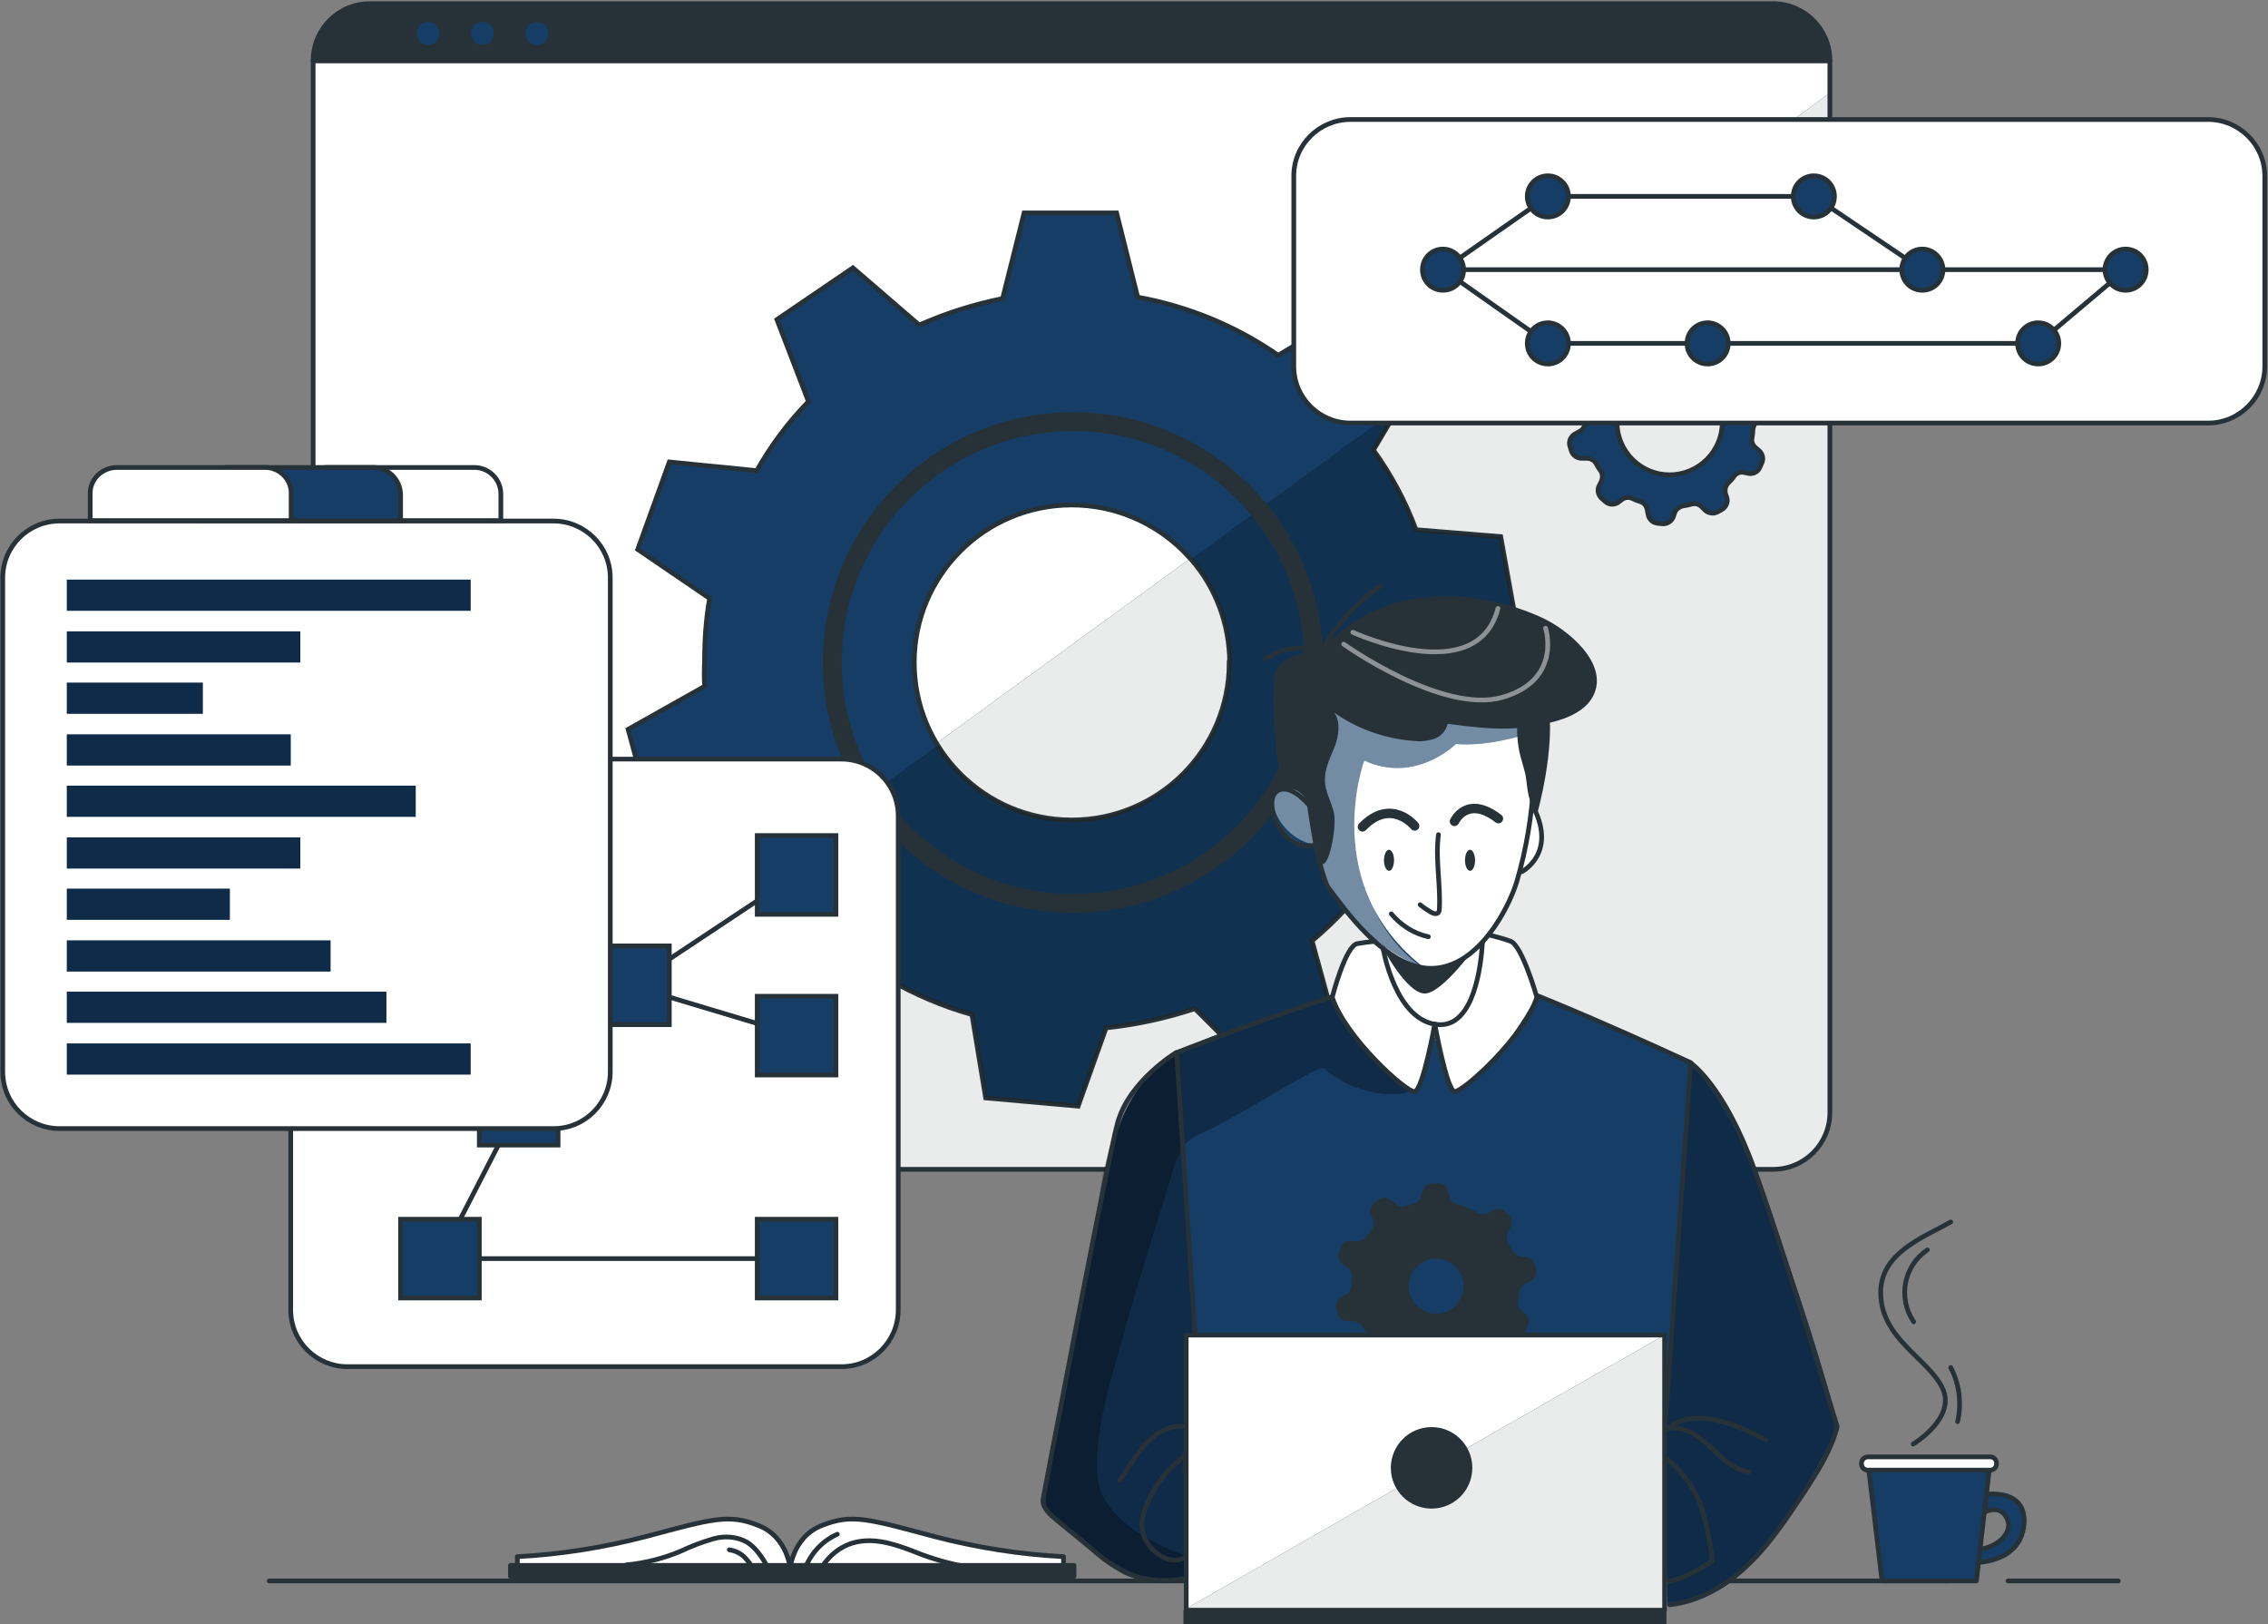 <svg xmlns:svgjs="http://svgjs.com/svgjs" xmlns="http://www.w3.org/2000/svg" xmlns:xlink="http://www.w3.org/1999/xlink" id="freepik_stories-version-control" x="0px" y="0px" viewBox="0 0 495.4 354.8" style="enable-background:new 0 0 495.4 354.8;" xml:space="preserve" width="495.4" height="354.8"><rect x="0" y="0" width="495.4" height="354.8" fill="#808080" stroke="none"/><style type="text/css">	.st0{fill:#FFFFFF;}	.st1{fill:#263238;}	.st2{opacity:0.9;fill:#FFFFFF;enable-background:new    ;}	.st3{fill:#153D65;stroke:#263238;stroke-width:1.029;stroke-miterlimit:10;}	.st4{opacity:0.2;enable-background:new    ;}	.st5{fill:none;stroke:#263238;stroke-width:1.029;stroke-linecap:round;stroke-linejoin:round;}	.st6{fill:#153D65;}	.st7{fill:none;stroke:#263238;stroke-width:4.117;stroke-miterlimit:10;}	.st8{fill:#FFFFFF;stroke:#263238;stroke-width:1.029;stroke-miterlimit:10;}	.st9{fill:none;stroke:#263238;stroke-width:1.029;stroke-miterlimit:10;}	.st10{opacity:0.3;enable-background:new    ;}	.st11{fill:#153D65;stroke:#263238;stroke-width:1.029;stroke-linecap:round;stroke-linejoin:round;}	.st12{fill:#FFFFFF;stroke:#263238;stroke-width:1.029;stroke-linecap:round;stroke-linejoin:round;}	.st13{fill:#263238;stroke:#263238;stroke-width:1.029;stroke-linecap:round;stroke-linejoin:round;}	.st14{opacity:0.4;fill:#FFFFFF;enable-background:new    ;}	.st15{fill:none;stroke:#263238;stroke-width:2.059;stroke-linecap:round;stroke-linejoin:round;}			.st16{opacity:0.47;fill:none;stroke:#FFFFFF;stroke-width:1.029;stroke-linecap:round;stroke-linejoin:round;enable-background:new    ;}</style><g id="freepik--Window--inject-63">	<path id="elsmahmmsr0kb" class="st0" d="M399.7,13.2V243c0,6.8-5.5,12.4-12.4,12.4c0,0,0,0,0,0H80.8c-6.8,0-12.4-5.5-12.4-12.3   c0,0,0,0,0-0.1V13.2c0-6.8,5.5-12.4,12.4-12.4c0,0,0,0,0,0h306.5C394.1,0.8,399.7,6.3,399.7,13.2C399.7,13.1,399.7,13.2,399.7,13.2   z"></path>	<path id="elv3llbdlikaa" class="st1" d="M399.7,20.3V243c0,6.8-5.5,12.4-12.3,12.4c0,0,0,0,0,0H80.8c-1.2,0-2.3-0.2-3.4-0.5   L399.7,20.3z"></path>	<g id="eloa2aztkh86e">		<path class="st2" d="M399.7,20.3V243c0,6.8-5.5,12.4-12.3,12.4c0,0,0,0,0,0H80.8c-1.2,0-2.3-0.2-3.4-0.5L399.7,20.3z"></path>	</g>	<path id="elku8u7dblg3" class="st3" d="M314.7,144.7l16.7-7.5l-3.6-20l-18.5-1.5c-2.3-6.2-5.4-12-9.3-17.4l5.8-9.8l3.7-6.3   l-14.3-14.2l-16,9.6c-9.2-6.4-19.7-10.7-30.7-12.7l-4.6-18.4h-20.2L219,65.2c-6.3,1.3-12.4,3.2-18.2,5.8l-14.5-12.5l-16.6,11.3   l6.9,17.9c-4.4,4.5-8.2,9.6-11.3,15.1l-19.1-1.9l-6.9,19.1l15.7,10.7c-0.8,4.5-1.1,9-1.1,13.6c-0.1,1.9-0.1,3.7,0,5.6l-16.7,9.4   l5.3,19.5h18.9c1.8,3.9,3.9,7.6,6.3,11.2c1.2,1.8,2.5,3.6,3.9,5.3l-8.1,16.8l15.6,13.1l15-11.3c5.7,3.3,11.8,5.9,18.2,7.7l3,18.2   l20.2,1.8l6.1-17.1c6.6-0.7,13.1-2.1,19.4-4.2l12.8,12.8l17.6-10.1l-4.8-17.5c5.1-4.3,9.7-9.2,13.5-14.6l17.8,3.2l8.6-18.4   l-14-11.3C314.1,157.8,314.8,151.3,314.7,144.7z M268.5,144.7c0,19-15.4,34.4-34.4,34.4s-34.4-15.4-34.4-34.4   c0-19,15.4-34.4,34.4-34.4c9.1,0,17.8,3.6,24.3,10c0.6,0.6,1.2,1.3,1.8,1.9c5.4,6.2,8.3,14.1,8.4,22.3V144.7z"></path>	<g id="elohj809f2voe">		<path class="st4" d="M312.5,164.2l14,11.3l-8.6,18.4l-17.8-3.2c-3.9,5.4-8.4,10.3-13.5,14.6l4.8,17.5l-17.6,10.1L261,220.1    c-6.3,2.2-12.8,3.6-19.4,4.3l-6,17.1l-20.2-1.8l-3-18.2c-6.4-1.8-12.5-4.4-18.2-7.7l-15,11.3l-15.6-13.1l8.1-16.8    c-1.4-1.7-2.7-3.5-3.9-5.3l37.1-27.2c10,16.2,31.2,21.2,47.4,11.2c10.1-6.3,16.3-17.3,16.3-29.3v-0.2c0-8.2-3-16.1-8.4-22.3    L306,88.6l-5.8,9.8c3.8,5.4,6.9,11.2,9.2,17.4l18.4,1.5l3.7,20l-16.7,7.5C314.8,151.3,314.1,157.8,312.5,164.2z"></path>	</g>	<path id="eluh8g4ddbp4" class="st3" d="M384.3,91.6l0.8-0.4c1-0.4,1.5-1.5,1.3-2.5l-0.2-1c-0.2-1-1-1.8-2.1-1.9l-1-0.1   c-0.8-0.1-1.5-0.5-1.9-1.2c-0.3-0.6-0.6-1.1-0.9-1.7c-0.4-0.7-0.4-1.6,0-2.3l0.5-0.9c0.5-0.9,0.4-2.1-0.4-2.8l-0.7-0.7   c-0.7-0.8-1.9-0.9-2.8-0.3l-0.9,0.5c-0.7,0.4-1.6,0.4-2.3,0c-1.4-0.8-3-1.5-4.6-1.9c-0.8-0.2-1.4-0.9-1.6-1.7l-0.3-1.1   c-0.2-1.1-1.2-1.8-2.3-1.8h-1c-1.1,0-2,0.7-2.3,1.7l-0.3,1.1c-0.2,0.8-0.8,1.4-1.6,1.6c-0.6,0.2-1.1,0.3-1.7,0.5   c-0.8,0.3-1.6,0.1-2.3-0.4l-0.9-0.8c-0.8-0.7-1.9-0.7-2.8-0.2l-0.8,0.5c-0.9,0.6-1.2,1.7-0.8,2.7L351,78c0.3,0.8,0.2,1.6-0.4,2.3   c-0.4,0.4-0.7,0.9-1,1.3c-0.5,0.7-1.3,1.1-2.1,1l-1.1-0.1c-1.1-0.1-2,0.5-2.4,1.5l-0.4,1c-0.4,1,0,2.1,0.8,2.7l1,0.7   c0.7,0.5,1,1.3,0.9,2.1c-0.1,0.6-0.1,1.2-0.1,1.8l0,0c0,0.8-0.4,1.5-1.1,1.9l-1.1,0.6c-0.9,0.5-1.4,1.6-1.1,2.6l0.3,1   c0.3,1,1.2,1.7,2.3,1.7h1.1c0.8,0,1.6,0.4,2,1.1c0.3,0.5,0.6,1.1,1,1.6c0.5,0.7,0.5,1.5,0.2,2.3l-0.5,1c-0.5,0.9-0.2,2.1,0.6,2.8   l0.8,0.7c0.8,0.7,2,0.7,2.8,0.1l0.8-0.6c0.7-0.5,1.5-0.6,2.3-0.2c0.6,0.3,1.2,0.5,1.8,0.7c0.8,0.3,1.3,1,1.4,1.8l0.2,1   c0.2,1,1,1.8,2.1,1.9l1,0.1c1,0.1,2-0.5,2.4-1.5l0.3-0.9c0.3-0.8,1-1.3,1.8-1.5c0.6-0.1,1.3-0.2,1.9-0.4c0.8-0.2,1.6,0,2.2,0.6   l0.7,0.7c0.7,0.7,1.9,0.9,2.8,0.4l0.9-0.5c0.9-0.5,1.4-1.6,1.1-2.6l-0.3-0.9c-0.2-0.8,0-1.7,0.6-2.3c0.5-0.5,0.9-0.9,1.3-1.5   c0.5-0.7,1.4-1,2.2-0.8l0.9,0.2c1,0.2,2.1-0.3,2.5-1.3l0.4-0.9c0.5-1,0.2-2.1-0.6-2.8l-0.7-0.6c-0.6-0.5-1-1.3-0.8-2.1   c0.1-0.7,0.2-1.4,0.2-2C383.1,92.7,383.6,92,384.3,91.6z M376.2,92.2c0,6.4-5.2,11.5-11.5,11.5c-6.4,0-11.5-5.2-11.5-11.5   c0-6.4,5.2-11.5,11.5-11.5l0,0C371,80.7,376.1,85.8,376.2,92.2L376.2,92.2z"></path>	<path id="ele26szheqm1" class="st1" d="M399.7,13.2v0.6H68.4v-0.6c0-6.8,5.5-12.4,12.4-12.4c0,0,0,0,0,0h306.5   C394.1,0.8,399.7,6.3,399.7,13.2C399.7,13.1,399.7,13.2,399.7,13.2z"></path>	<path id="elqde24c1e71" class="st5" d="M399.7,13.2V243c0,6.8-5.5,12.4-12.4,12.4c0,0,0,0,0,0H80.8c-6.8,0-12.4-5.5-12.4-12.3   c0,0,0,0,0,0V13.2c0-6.8,5.5-12.4,12.4-12.4c0,0,0,0,0,0h306.5C394.1,0.8,399.7,6.3,399.7,13.2C399.7,13.1,399.7,13.2,399.7,13.2z"></path>	<line id="elym6g0pulfoq" class="st5" x1="68.4" y1="13.2" x2="399.7" y2="13.2"></line>	<path id="elbgkp7q800v" class="st6" d="M96,7.3c0,1.4-1.1,2.5-2.5,2.5c-1.4,0-2.5-1.1-2.5-2.5s1.1-2.5,2.5-2.5l0,0   C94.9,4.8,96,5.9,96,7.3z"></path>	<path id="elkjbutkiov8" class="st6" d="M107.9,7.3c0,1.4-1.1,2.5-2.5,2.5c-1.4,0-2.5-1.1-2.5-2.5c0-1.4,1.1-2.5,2.5-2.5   c0,0,0,0,0,0C106.8,4.8,107.9,5.9,107.9,7.3z"></path>	<path id="elgl6w2dws6s" class="st6" d="M119.8,7.3c0,1.4-1.1,2.5-2.5,2.5c-1.4,0-2.5-1.1-2.5-2.5s1.1-2.5,2.5-2.5l0,0   C118.6,4.8,119.8,5.9,119.8,7.3z"></path>	<path id="el98wv55oua8" class="st7" d="M287,144.7c0,29.1-23.6,52.6-52.6,52.6s-52.6-23.6-52.6-52.6c0-29.1,23.6-52.6,52.6-52.6   l0,0l0,0c28.9,0,52.4,23.4,52.6,52.3V144.7z"></path></g><g id="freepik--Graphics--inject-63">	<path id="ell7uanbs39vc" class="st8" d="M295,26.1h187.3c6.8,0,12.4,5.5,12.4,12.4V80c0,6.8-5.5,12.4-12.4,12.4H295   c-6.8,0-12.4-5.5-12.4-12.4V38.4C282.6,31.6,288.2,26.1,295,26.1z"></path>	<line id="eln7e8lvs8h6" class="st9" x1="319.7" y1="58.9" x2="464.3" y2="58.9"></line>	<polyline id="elru46d82i0cd" class="st9" points="315.2,58.9 338.1,42.9 396.2,42.9 419.9,58.9  "></polyline>	<path id="elovbhelf2vof" class="st3" d="M424.4,58.9c0,2.5-2,4.5-4.5,4.5c-2.5,0-4.5-2-4.5-4.5s2-4.5,4.5-4.5c0,0,0,0,0,0   C422.4,54.4,424.4,56.5,424.4,58.9z"></path>	<circle id="el6ke0h73dtai" class="st3" cx="338.1" cy="42.9" r="4.5"></circle>	<path id="el0srx2tsz8hjm" class="st3" d="M400.7,42.9c0,2.5-2,4.5-4.5,4.5c-2.5,0-4.5-2-4.5-4.5c0-2.5,2-4.5,4.5-4.5c0,0,0,0,0,0   C398.7,38.4,400.7,40.4,400.7,42.9z"></path>	<polyline id="el2trlar25use" class="st9" points="315.2,58.9 338.1,75 445.2,75 464.3,58.9  "></polyline>	<path id="el6nakfud76mg" class="st3" d="M377.5,75c0,2.5-2,4.5-4.5,4.5c-2.5,0-4.5-2-4.5-4.5c0-2.5,2-4.5,4.5-4.5l0,0   C375.4,70.5,377.5,72.5,377.5,75z"></path>	<path id="elw1wj6e82gl" class="st3" d="M342.6,75c0,2.5-2,4.5-4.5,4.5c-2.5,0-4.5-2-4.5-4.5c0-2.5,2-4.5,4.5-4.5l0,0   C340.5,70.5,342.6,72.5,342.6,75z"></path>	<path id="elvhvy6bcugrq" class="st3" d="M449.7,75c0,2.5-2,4.5-4.5,4.5c-2.5,0-4.5-2-4.5-4.5c0-2.5,2-4.5,4.5-4.5l0,0   C447.7,70.5,449.7,72.5,449.7,75z"></path>	<circle id="elarr06j3wcb" class="st3" cx="464.3" cy="58.9" r="4.5"></circle>	<path id="el4c2w8arikiu" class="st3" d="M319.7,58.9c0,2.5-2,4.5-4.5,4.5c-2.5,0-4.5-2-4.5-4.5s2-4.5,4.5-4.5c0,0,0,0,0,0   C317.7,54.4,319.7,56.5,319.7,58.9z"></path>	<path id="el3abhdk8lvwb" class="st8" d="M75.9,165.8h107.9c6.8,0,12.4,5.5,12.4,12.4v107.9c0,6.8-5.5,12.4-12.4,12.4H75.9   c-6.8,0-12.4-5.5-12.4-12.4V178.1C63.5,171.3,69.1,165.8,75.9,165.8z"></path>	<polyline id="elvenc24y5ge" class="st5" points="113.3,241.5 96.1,274.9 173.9,274.9  "></polyline>	<polyline id="elwgxkvl28vz7" class="st5" points="173.9,191.1 137.6,215.2 173.9,226.1  "></polyline>	<rect id="elnvan4e8oqm" x="165.4" y="182.5" class="st3" width="17.2" height="17.2"></rect>	<rect id="elu5hr7qckoll" x="165.4" y="217.6" class="st3" width="17.2" height="17.2"></rect>	<rect id="elufgobp5f9" x="129" y="206.6" class="st3" width="17.2" height="17.2"></rect>	<rect id="el3f8qc8no3ht" x="104.7" y="232.9" class="st3" width="17.2" height="17.2"></rect>	<rect id="elnh4qdo1xic9" x="87.5" y="266.3" class="st3" width="17.2" height="17.2"></rect>	<rect id="elj1xzj06f1wi" x="165.4" y="266.3" class="st3" width="17.2" height="17.2"></rect>	<path id="elqz5tad4ugc" class="st8" d="M13,113.8h107.9c6.8,0,12.4,5.5,12.4,12.4v107.9c0,6.8-5.5,12.4-12.4,12.4H13   c-6.8,0-12.4-5.5-12.4-12.4V126.2C0.6,119.3,6.2,113.8,13,113.8z"></path>	<rect id="eles6j3447t9" x="14.6" y="126.6" class="st6" width="88.2" height="6.8"></rect>	<rect id="elcehj3vqdem" x="14.6" y="137.9" class="st6" width="51" height="6.8"></rect>	<rect id="ellkmwcup863b" x="14.6" y="149.1" class="st6" width="29.7" height="6.8"></rect>	<rect id="el438zuit9fo" x="14.6" y="160.4" class="st6" width="48.9" height="6.8"></rect>	<rect id="elvrhc44l7dqh" x="14.6" y="171.6" class="st6" width="76.2" height="6.8"></rect>	<rect id="elzujfv6mn1p" x="14.6" y="182.9" class="st6" width="51" height="6.8"></rect>	<rect id="elujz76cfswq" x="14.6" y="194.1" class="st6" width="35.6" height="6.8"></rect>	<rect id="el488xm3s3zhn" x="14.6" y="205.4" class="st6" width="57.6" height="6.8"></rect>	<rect id="elt8ew1ofn2g" x="14.6" y="216.6" class="st6" width="69.8" height="6.8"></rect>	<rect id="eld0qyz854aum" x="14.6" y="227.9" class="st6" width="88.2" height="6.8"></rect>	<g id="el2s7e2pasfwe">		<rect x="14.6" y="126.6" class="st10" width="88.2" height="6.8"></rect>	</g>	<g id="el3zns7adqe9m">		<rect x="14.6" y="137.9" class="st10" width="51" height="6.8"></rect>	</g>	<g id="el1ga1zfpu813">		<rect x="14.6" y="149.1" class="st10" width="29.7" height="6.8"></rect>	</g>	<g id="elq7nhdqeyss9">		<rect x="14.6" y="160.4" class="st10" width="48.9" height="6.8"></rect>	</g>	<g id="elvlldqb2cczl">		<rect x="14.6" y="171.6" class="st10" width="76.2" height="6.8"></rect>	</g>	<g id="elch7x0z17dnq">		<rect x="14.6" y="182.9" class="st10" width="51" height="6.8"></rect>	</g>	<g id="el3d83c9c0bwa">		<rect x="14.6" y="194.1" class="st10" width="35.6" height="6.8"></rect>	</g>	<g id="elxjtjybpsim8">		<rect x="14.6" y="205.4" class="st10" width="57.6" height="6.8"></rect>	</g>	<g id="eljim0w83xfbq">		<rect x="14.6" y="216.6" class="st10" width="69.8" height="6.8"></rect>	</g>	<g id="elki3xop9gdib">		<rect x="14.6" y="227.9" class="st10" width="88.2" height="6.8"></rect>	</g>	<path id="eltd000wwujx" class="st8" d="M71.5,102.1h32.1c3.2,0,5.8,2.6,5.8,5.8l0,0v5.8l0,0H65.6l0,0V108   C65.6,104.8,68.2,102.1,71.5,102.1C71.5,102.1,71.5,102.1,71.5,102.1z"></path>	<path id="elvy5l2isrm6s" class="st3" d="M49.8,102.1h31.7c3.3,0,6,2.7,6,6v5.6l0,0H43.7l0,0v-5.6C43.7,104.9,46.4,102.1,49.8,102.1   C49.7,102.1,49.7,102.1,49.8,102.1z"></path>	<path id="el5frxpno6bt6" class="st8" d="M25.4,102.1h32.5c3.1,0,5.7,2.5,5.7,5.6v6l0,0H19.7l0,0v-6   C19.7,104.7,22.2,102.2,25.4,102.1z"></path></g><g id="freepik--Table--inject-63">	<line id="elom6jpky646s" class="st5" x1="438.6" y1="345.3" x2="462.7" y2="345.3"></line>	<line id="elbpkwzr78agi" class="st5" x1="58.8" y1="345.3" x2="425.9" y2="345.3"></line>	<g id="freepik--Coffee--inject-189--inject-63">		<path id="elh1pzieciabb" class="st11" d="M432,331.2c0,0,4.3-3.5,6.3,0.3c1.8,3.3-2.4,7-7.2,7v2.8c0,0,10.3,0.3,11-8.4    s-10.1-6.3-10.1-6.3L432,331.2z"></path>		<polygon id="elxhgtpoeedyg" class="st11" points="431.7,345.3 411.1,345.3 408,319.4 434.7,319.4   "></polygon>		<path id="ellyl55vgi06" class="st12" d="M408,318.2h26.7c0.8,0,1.4,0.6,1.4,1.4v0.1c0,0.8-0.6,1.4-1.4,1.4H408    c-0.8,0-1.4-0.6-1.4-1.4v-0.1C406.6,318.8,407.3,318.2,408,318.2z"></path>	</g>	<path id="elfkvbx6sn6cd" class="st5" d="M417.9,315.4c0,0,9.5-5.7,6.4-12.2s-13.5-10.8-13.5-20.9c0-8.7,9.3-12,15.3-15.4"></path>	<path id="el94jto6qg0x5" class="st5" d="M421,273c-5.2,3.5-6.5,10.5-3,15.7c0,0,0,0,0,0"></path>	<path id="elepcthbbjtxj" class="st5" d="M426.1,298.7c1.9,3.6,2.4,7.8,1.5,11.8"></path>	<path id="el94p956r0def" class="st12" d="M172.7,343.2c0,0-0.4-7.4-7-10c-6.5-2.6-10-1.5-24.6,2.4c-9.2,2.4-18.6,3.9-28.1,4.4v3.3   L172.7,343.2z"></path>	<path id="eltcniju2iwp" class="st12" d="M172.5,343.2c0,0,0.4-7.4,7-10c6.5-2.6,10-1.5,24.6,2.4c9.2,2.4,18.6,3.9,28.2,4.4v3.3   L172.5,343.2z"></path>	<rect id="el782myluedin" x="111.5" y="341.9" class="st13" width="123.1" height="2.4"></rect>	<path id="elfp2ron37n67" class="st5" d="M175.7,343c1.2-3.5,3.8-6.4,7.2-7.9"></path>	<path id="elca01peoiahg" class="st5" d="M179.4,342.5c1.8-3,4.7-5.2,8.2-5.8c4.1-0.7,8.2,0.7,12.1,2.2c3.8,1.6,10.6,3.6,14.7,3.6"></path>	<path id="eldfmikowxmps" class="st5" d="M136.8,341.8c4.1-0.4,8.1-1.4,11.9-3c2.3-1.1,4.7-2,7.1-2.7c2.5-0.7,5.1-0.5,7.3,0.7   c1,0.6,1.8,1.4,2.5,2.3c1,1.2,1.8,2.6,2.4,4"></path>	<path id="el6xxpzjhd5m9" class="st5" d="M159.3,338.5c1.3,0.2,2.6,0.8,3.5,1.8c0.9,1,1.7,2.1,2.3,3.2"></path></g><g id="freepik--Character--inject-63">	<path id="el2ur1ovs1ae6" class="st6" d="M266,342c-4.5,2.1-9.4,3.2-14.3,3.3c-7.6,0-23.2-15.8-23.2-15.8s-0.6-1.7,0.7-8   c1.2-6.4,12.6-64.6,12.6-64.6s1.3-13.6,9.1-21.9s22.8-11.3,22.8-11.3s33.5-14.6,52.2-10.1c18.7,7.4,39.2,15,46.1,20.9   c6.8,5.9,23.6,52.9,29.5,77.1c0,0-12.8,27.2-24.8,34.9c-12,7.7-40.8,5.2-40.8,5.2L266,342z"></path>	<g id="eln0oe9aeoovq">		<path class="st10" d="M261.7,294.6l-4.8-64.2c-6.4,2.6-11.2,8.2-12.7,15c-2.5,11.5-17.6,82.2-15.8,84.2c1.9,2,11.7,10.4,11.7,10.4    s10.6,9.1,21.5,3.7C272.6,338.2,261.7,294.6,261.7,294.6z"></path>	</g>	<g id="el3umuilyjfu6">		<path class="st10" d="M309.8,236.4c-0.6,1.9-3,2.5-5,2.6c-5.8,0.1-11.4-2-15.7-5.7c-0.8-0.7-15,8.1-16.6,8.9    c-2.6,1.4-5.1,2.9-7.7,4.2c-2.4,1.2-4.8,1.8-6.4,4.2c-1.1,1.8-1.9,3.7-2.4,5.7c-3.4,11.3-7.1,22.5-10.2,33.8    c-2.7,9.8-6.4,20.7-6.2,31c0,0.7,0.1,1.5,0.2,2.2C241.9,336.5,266,342,266,342s-8.5,5.2-14.3,3.3c-5.8-1.9-19.4-9.7-23.7-17    l11.8-61.7c0,0-0.1-29.8,21.3-38.6c21.5-8.8,29.9-10.2,29.9-10.2L309.8,236.4z"></path>	</g>	<g id="elht0bxyxhmu">		<path class="st10" d="M388.9,333.5c0,0,9.4-10.4,12.4-21.9c0,0-14.3-47.3-18.1-56.2c-3.7-8.9-9.8-19-14-23.3l-6.9,97.4L361,350    c0,0,7.7,0.3,13.1-2.2S388.9,333.5,388.9,333.5z"></path>	</g>	<path id="el162s3r6uaoh" class="st5" d="M361,350.1l8.3-118c0,0-40.2-18.7-50.7-20.5c-10.5-1.8-61.6,18.3-61.6,18.3l7.4,113.1"></path>	<path id="elu4195v708rp" class="st0" d="M288.5,154l-4.1,19.8c0,0-5.3-3.7-6.4,0.5c-1.1,4.2,2.3,10,9,10.4c0,0,1.8,9,7.7,15.1   c2.8,3,5.7,5.8,8.8,8.4c0,0,2.3,15,9.9,15.6c7.6,0.6,9.1-6.3,10.6-15.8c0,0,6.6-11.4,8.5-17.5c0,0,8-5.6,2.7-13.8   c0,0,2.7-19.6-2-22.9C328.6,150.4,296.6,152.1,288.5,154z"></path>	<path id="elt167ob1wp1" class="st0" d="M313,225.2c0,0-2.5,12.8-4.1,13.2c-1.6,0.3-7.9-5.7-13.4-13.2c-5.5-7.5-4.6-7.5-4.6-7.5   s2.5-9.8,4.6-11.2c2.1-1.4,9.6-1.3,9.6-1.3l16.5-0.6c0,0,5.5-0.8,8.9,1.4c3.4,2.2,5.1,11.7,5.1,11.7s-9.9,18.3-18,20.6   C315.9,234.1,314.3,229.7,313,225.2z"></path>	<line id="elyzrypwt9e" class="st9" x1="258.8" y1="321.6" x2="261" y2="290.8"></line>	<path id="elp5xlmv4g1qb" class="st6" d="M335.7,159.6c0,0-9.4,3.6-17.7,2.9c0,0-8.8,8.8-20,3.6c0,0-10.1,27.4,13.1,45.3   c-11.9-4.6-20.9-14.6-24.2-26.9c0,0-6.6,1-9-8.8c0,0-1.9-3.8,6.8-3.8l-0.4-19.1l22.3,4.5l16-2.3L335.7,159.6z"></path>	<g id="el22xv80ttv1d">		<path class="st14" d="M335.7,159.6c0,0-9.4,3.6-17.7,2.9c0,0-8.8,8.8-20,3.6c0,0-8.2,29.4,12.1,44.8c0,0-18.4-6.4-23.2-26.5    c0,0-6.5-0.7-9-8.8c0,0-1.9-3.8,6.8-3.8l-0.4-19.1l22.3,4.5l16-2.3L335.7,159.6z"></path>	</g>	<path id="elgevytmd097k" class="st5" d="M310.2,197.6c0.7,0.6,1.5,1.1,2.3,1.6c0.5,0.3,1.3,0.6,1.7,0.1c0.1-0.2,0.2-0.4,0.2-0.7   c0.3-5.4-0.9-10.9-0.2-16.3"></path>	<path id="eluw96bv2i2pf" class="st15" d="M317.7,179.4c0,0,2.7-5.9,9.6-0.6"></path>	<path id="elxuwyf0z7zbb" class="st15" d="M309,180.4c0,0-5.1-6.3-11.4,0.2"></path>	<path id="elr91g3r5iw3" class="st5" d="M302.1,207.1c0,0,2.7,16.2,12.2,16.7c7.7,0.4,9.2-13,9.5-17.8"></path>	<path id="elcfqd0ndhsq8" class="st5" d="M285.7,175.6c0,0-4.2-5-7-2.6c-2.8,2.4,1.4,13.2,8.3,11.6"></path>	<path id="el0j75dpmh26e8" class="st5" d="M303.9,199.6c2.1,2.5,4.9,4.3,8.1,5"></path>	<ellipse id="ely4ozq0xm8nk" class="st1" cx="303.4" cy="187.9" rx="1.1" ry="2.3"></ellipse>	<path id="elj1thszn718j" class="st1" d="M322.2,187.9c0,1.3-0.5,2.3-1.1,2.3s-1.1-1-1.1-2.3s0.5-2.3,1.1-2.3   C321.7,185.6,322.2,186.7,322.2,187.9z"></path>	<path id="el42rs8j7y5nk" class="st5" d="M313.4,223.7c0,0-2.6,14.4-4.4,14.7s-15.3-12-18-20.6c0,0,2.9-11.3,5.5-11.7   c1.2-0.2,2.7-0.4,3.8-0.5"></path>	<path id="elp72bs2ilba" class="st5" d="M313.4,223.7c0,0,2.6,14.4,4.3,14.7s15.3-12,18-20.6c0,0-3.2-11.2-5.7-12.2   c-1.6-0.6-3.2-1-4.8-1.4"></path>	<path id="el4r57wu169vf" class="st1" d="M288.3,188.2c1.7,3,3.9-7.6,3-11c-0.6-2.2-1.8-4.3-1.9-6.6c-0.1-2.6,1.1-5,2.1-7.4   c0.9-2.4,1.4-5.3,0-7.5c5,3.5,10.9,5.6,17,6.1c1.6,0.2,3.1,0.1,4.7-0.4c1.5-0.5,2.7-1.8,3-3.3c5.7,0.7,11.4,1.5,17.1,0.7   c4.8-0.7,12.2-1.9,14.7-6.8c3.6-7.1-5.7-14.6-11.2-17.1c-13.2-6.1-31.1-7.1-43.1,2.4c-1.2,1.1-2.5,2.1-3.8,3   c-2.6,1.7-8.6,2.9-10.7,5.2c-2.8,3.1,0.7,27,0.7,27s4.6-2.1,6.5,5C287.6,182.5,286.5,185.2,288.3,188.2z"></path>	<path id="elzhmsodgn2qs" class="st1" d="M331.6,157.3c-0.1,0.3-0.1,0.6-0.2,0.9c-0.1,2.7,0.2,5.4,1,8c0.3,1.2,0.7,2.3,0.9,3.5   c0.4,2.8,0.4,5.6,2.5,7.9c0,0,4-14,2.4-24.1c-0.2-1.1-0.6-4.1-2.3-3.5c-1.3,0.4-2.2,2.6-2.8,3.7C332.5,154.8,332,156,331.6,157.3z"></path>	<path id="el2b2pt1phx4j" class="st5" d="M276.2,144c3.6-2.5,8.2-3.1,12.3-1.7c3.2-5.7,7.7-10.6,13-14.3"></path>	<g id="elgq04liqqx7v">		<path class="st16" d="M293.5,140.7c0,0,21.6,15.4,34.7,11.6s9.4-15.1,9.4-15.1"></path>	</g>	<g id="eljfu6j06q07o">		<path class="st16" d="M295.5,138.1c0,0,27.1,12.5,31.7-5.2"></path>	</g>	<path id="el8fbgjr6igm7" class="st1" d="M302.1,207.1c0,0,5.2,10,9.2,9.9c4-0.2,11.5-10.9,11.5-10.9s-4,5.2-10.1,5.7   C308.7,212.1,302.1,207.1,302.1,207.1z"></path>	<path id="elge0xobjcr9w" class="st1" d="M333.4,280.3l0.8-0.4c1-0.4,1.5-1.5,1.3-2.5l-0.2-1c-0.2-1-1-1.8-2.1-1.9l-1-0.1   c-0.8-0.1-1.5-0.6-1.9-1.3c-0.3-0.6-0.6-1.1-0.9-1.7c-0.4-0.7-0.4-1.6,0-2.3l0.5-0.9c0.5-0.9,0.4-2.1-0.4-2.8l-0.7-0.7   c-0.7-0.8-1.9-0.9-2.8-0.3l-0.9,0.5c-0.7,0.4-1.6,0.4-2.3,0c-1.4-0.8-3-1.5-4.6-1.9c-0.8-0.2-1.4-0.8-1.6-1.7l-0.3-1.1   c-0.2-1.1-1.2-1.8-2.3-1.7h-1c-1.1-0.1-2,0.7-2.3,1.7l-0.3,1.1c-0.2,0.8-0.8,1.4-1.6,1.6c-0.6,0.2-1.1,0.3-1.7,0.5   c-0.8,0.3-1.6,0.1-2.3-0.4l-0.9-0.8c-0.8-0.7-1.9-0.8-2.8-0.2l-0.8,0.6c-0.9,0.6-1.3,1.7-0.8,2.7l0.4,1.1c0.3,0.8,0.2,1.6-0.4,2.3   c-0.4,0.4-0.7,0.9-1,1.4c-0.5,0.7-1.3,1.1-2.1,1l-1.1-0.1c-1.1-0.1-2.1,0.5-2.4,1.5l-0.4,1c-0.4,1,0,2.1,0.8,2.7l1.1,0.7   c0.7,0.5,1,1.3,0.9,2.1c-0.1,0.6-0.1,1.2-0.1,1.8l0,0c0,0.8-0.4,1.5-1.1,1.9l-1.1,0.6c-0.9,0.5-1.4,1.6-1.1,2.6l0.3,1   c0.3,1,1.2,1.7,2.3,1.7h1.1c0.8,0,1.6,0.4,2,1.1c0.3,0.6,0.6,1.1,1,1.6c0.5,0.7,0.5,1.5,0.2,2.3l-0.5,1c-0.5,0.9-0.2,2.1,0.6,2.8   l0.8,0.7c0.8,0.7,2,0.7,2.8,0.1l0.8-0.6c0.6-0.5,1.5-0.5,2.2-0.2c0.6,0.3,1.2,0.5,1.8,0.7c0.8,0.3,1.3,0.9,1.4,1.7l0.2,1   c0.2,1,1,1.8,2.1,1.9l1,0.1c1,0.1,2-0.5,2.4-1.5l0.3-0.9c0.3-0.8,1-1.3,1.8-1.5c0.6-0.1,1.3-0.2,1.9-0.4c0.8-0.2,1.6,0,2.2,0.6   l0.7,0.7c0.7,0.7,1.9,0.9,2.8,0.4l0.9-0.5c0.9-0.5,1.4-1.6,1.1-2.6l-0.3-0.9c-0.2-0.8,0-1.7,0.6-2.3c0.5-0.5,0.9-1,1.3-1.5   c0.5-0.6,1.4-0.9,2.2-0.8l0.9,0.2c1,0.2,2.1-0.3,2.5-1.3l0.4-0.9c0.5-1,0.2-2.1-0.6-2.8l-0.7-0.6c-0.6-0.5-1-1.3-0.8-2.1   c0.1-0.7,0.2-1.4,0.2-2C332.1,281.3,332.6,280.6,333.4,280.3z M319.7,280.9c0,3.3-2.7,6-6,6c-3.3,0-6-2.7-6-6c0-3.3,2.7-6,6-6   c0,0,0,0,0,0l0,0C317,274.9,319.7,277.6,319.7,280.9L319.7,280.9z"></path>	<path id="el3msvibspmc2" class="st5" d="M259.1,317.5c-0.9,1-1.9,1.9-2.9,2.7c-2.9,2.8-5,6.2-6.3,10c-0.6,1.8-0.6,3.7,0,5.4   c1.3,3.3,5.6,6.6,9,4.5"></path>	<path id="elqi0abj6yxg" class="st5" d="M258.8,311.6c-3.2-0.5-6.4,1.4-8.6,3.8c-2.2,2.4-3.7,5.3-5.7,7.9"></path>	<path id="el6d0okkeagrh" class="st5" d="M258.5,344.8c-4.3,0.8-8.8,0.4-12.8-1.4c-2.6-1.4-4.9-3-7.1-5l-8.4-6.9   c-1.3-1.1-2.8-2.7-2.3-4.4c0,0,14-73.8,16.2-81.8c2.5-9.2,12.8-15.4,12.8-15.4"></path>	<path id="elnqvi22bgq2" class="st5" d="M363.6,318.3c3.6,2.7,6.4,6.4,7.9,10.6c1.3,3.9,2.1,8,2.5,12.1c-2.2,1.2-6.6,4.4-10.5,4.4"></path>	<path id="elovac4gjvo3h" class="st5" d="M364.1,312.1c3.4-0.9,6.8,1.4,9.3,3.8c2.6,2.4,5.2,5.2,8.7,5.6"></path>	<path id="elc56874kjp0q" class="st5" d="M364.7,350.5c6.6-0.7,12.6-4.3,17.3-8.9c4.8-4.6,8.4-10.2,12.1-15.7   c2.9-4.5,5.9-9.1,7.2-14.3c0,0-11.6-38.4-18.1-56.2c-6.7-18.6-14-23.3-14-23.3"></path>	<path id="elfc1spdrejw" class="st5" d="M364.1,312.1c6-5,15.2-1,21.6,2.4"></path>	<rect id="eld0sd03iibcr" x="259.1" y="291.6" class="st0" width="104.5" height="60.1"></rect>	<rect id="elndd4pro4gxr" x="258.5" y="351.7" class="st1" width="105.5" height="3.1"></rect>	<polygon id="elleq6fn8va7" class="st1" points="258.5,351.7 363.6,291.6 364.1,351.7  "></polygon>	<g id="els58fiy1xab">		<polygon class="st2" points="258.5,351.7 363.6,291.6 364.1,351.7   "></polygon>	</g>	<g id="elf5zc7hinzhd">		<circle class="st1" cx="312.7" cy="320.6" r="8.9"></circle>	</g>	<rect id="el5pfpqtbmca" x="259.1" y="291.6" class="st5" width="104.5" height="60.1"></rect>	<path id="ele4duxv6os9n" class="st5" d="M285.2,169.5c0,0,2.3,20.9,5.2,24.7c2.9,3.8,12.3,17.5,22.4,17.3   c10.2-0.2,16.8-13.3,18.5-18.9c2.1-7.1,3.3-14.4,3.7-21.8"></path>	<path id="el04dknwjy8od8" class="st5" d="M332.4,190.4c0,0,7.6-3.9,2.7-13.8"></path></g></svg>